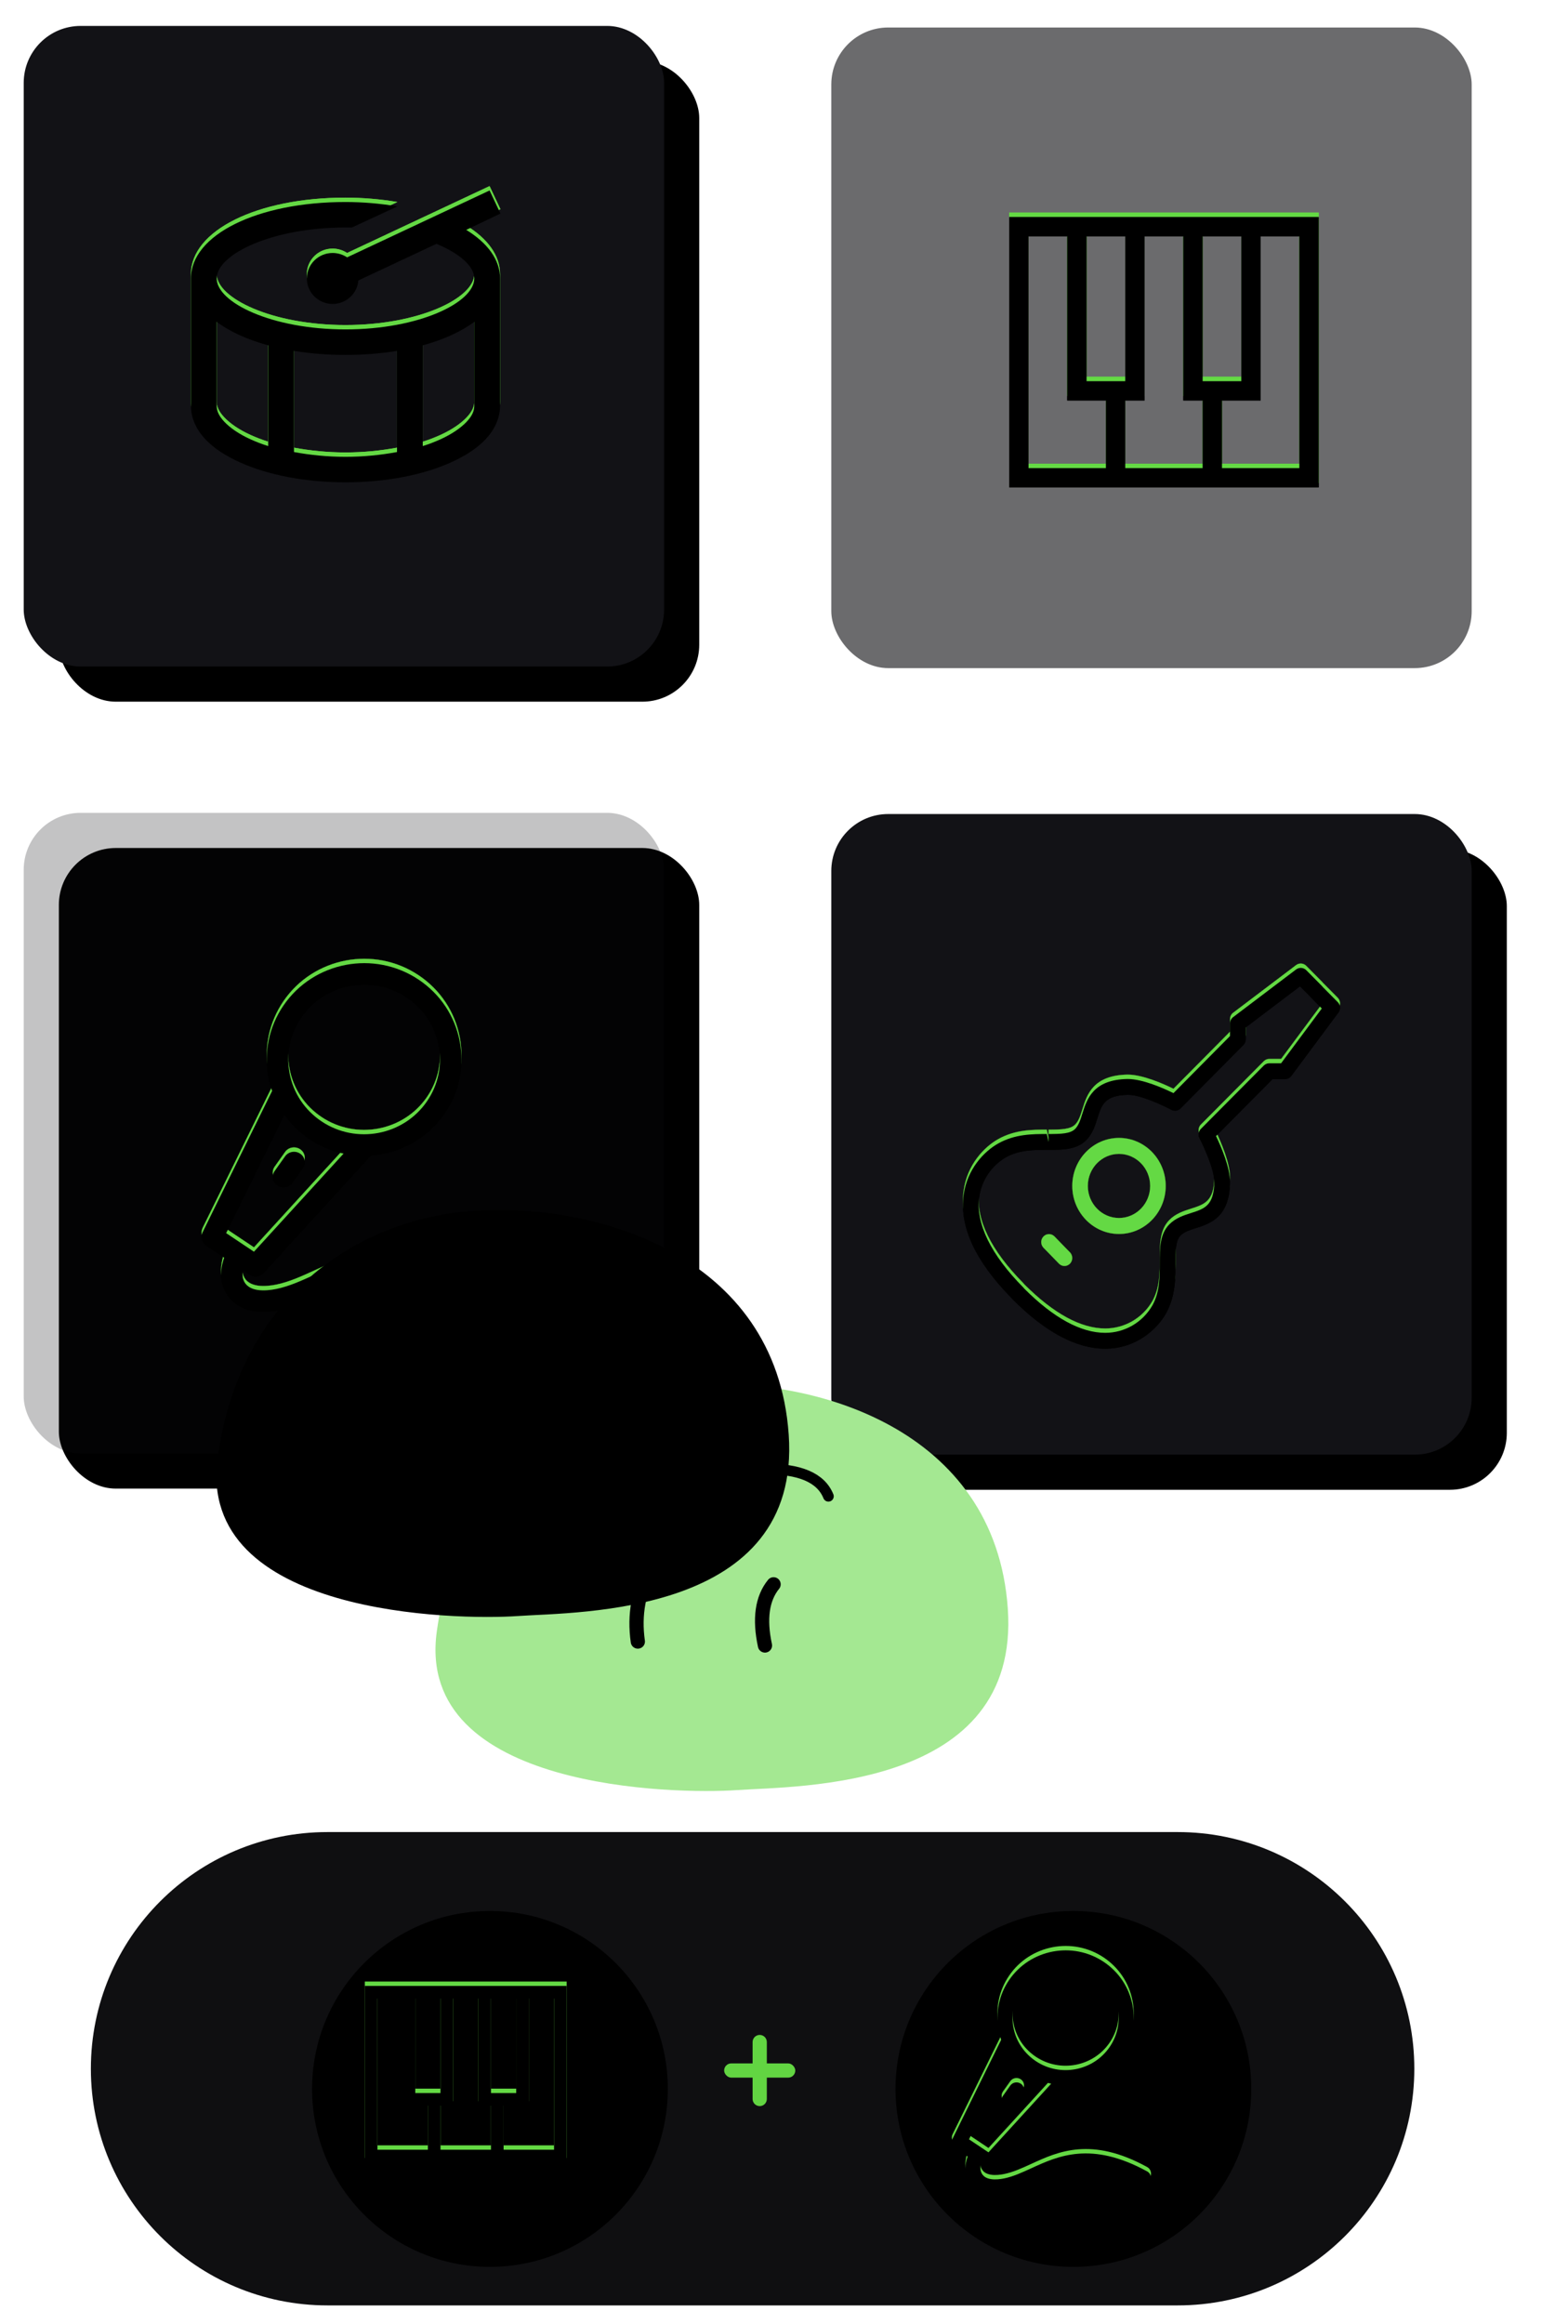 <?xml version="1.0" encoding="UTF-8"?>
<svg width="357px" height="529px" viewBox="0 0 357 529" version="1.1" xmlns="http://www.w3.org/2000/svg" xmlns:xlink="http://www.w3.org/1999/xlink">
    <!-- Generator: Sketch 60 (88103) - https://sketch.com -->
    <title>编组 47</title>
    <desc>Created with Sketch.</desc>
    <defs>
        <path d="M0,61.56 L0,0 L70.47,0 L70.47,61.56 L0,61.56 Z M13.213,4.397 L4.404,4.397 L4.404,57.163 L22.022,57.163 L22.022,41.773 L13.213,41.773 L13.213,4.397 L13.213,4.397 Z M26.426,4.397 L17.617,4.397 L17.617,37.376 L26.426,37.376 L26.426,4.397 Z M39.639,4.397 L30.831,4.397 L30.831,41.773 L26.426,41.773 L26.426,57.163 L44.044,57.163 L44.044,41.773 L39.639,41.773 L39.639,4.397 L39.639,4.397 Z M52.852,4.397 L44.044,4.397 L44.044,37.376 L52.852,37.376 L52.852,4.397 L52.852,4.397 Z M66.066,4.397 L57.257,4.397 L57.257,41.773 L48.448,41.773 L48.448,57.163 L66.066,57.163 L66.066,4.397 L66.066,4.397 Z" id="path-1"></path>
        <filter x="-6.9%" y="-7.9%" width="113.8%" height="115.8%" filterUnits="objectBoundingBox" id="filter-2">
            <feGaussianBlur stdDeviation="1.62" in="SourceGraphic"></feGaussianBlur>
        </filter>
        <filter x="-9.0%" y="-10.3%" width="118.1%" height="120.7%" filterUnits="objectBoundingBox" id="filter-3">
            <feGaussianBlur stdDeviation="1" in="SourceAlpha" result="shadowBlurInner1"></feGaussianBlur>
            <feOffset dx="0" dy="1" in="shadowBlurInner1" result="shadowOffsetInner1"></feOffset>
            <feComposite in="shadowOffsetInner1" in2="SourceAlpha" operator="arithmetic" k2="-1" k3="1" result="shadowInnerInner1"></feComposite>
            <feColorMatrix values="0 0 0 0 0   0 0 0 0 0   0 0 0 0 0  0 0 0 0.5 0" type="matrix" in="shadowInnerInner1"></feColorMatrix>
        </filter>
        <path d="M0,61.56 L0,0 L70.47,0 L70.47,61.56 L0,61.56 Z M13.213,4.397 L4.404,4.397 L4.404,57.163 L22.022,57.163 L22.022,41.773 L13.213,41.773 L13.213,4.397 L13.213,4.397 Z M26.426,4.397 L17.617,4.397 L17.617,37.376 L26.426,37.376 L26.426,4.397 Z M39.639,4.397 L30.831,4.397 L30.831,41.773 L26.426,41.773 L26.426,57.163 L44.044,57.163 L44.044,41.773 L39.639,41.773 L39.639,4.397 L39.639,4.397 Z M52.852,4.397 L44.044,4.397 L44.044,37.376 L52.852,37.376 L52.852,4.397 L52.852,4.397 Z M66.066,4.397 L57.257,4.397 L57.257,41.773 L48.448,41.773 L48.448,57.163 L66.066,57.163 L66.066,4.397 L66.066,4.397 Z" id="path-4"></path>
        <filter x="-2.1%" y="-2.4%" width="104.3%" height="104.9%" filterUnits="objectBoundingBox" id="filter-5">
            <feGaussianBlur stdDeviation="1" in="SourceAlpha" result="shadowBlurInner1"></feGaussianBlur>
            <feOffset dx="0" dy="1" in="shadowBlurInner1" result="shadowOffsetInner1"></feOffset>
            <feComposite in="shadowOffsetInner1" in2="SourceAlpha" operator="arithmetic" k2="-1" k3="1" result="shadowInnerInner1"></feComposite>
            <feColorMatrix values="0 0 0 0 0   0 0 0 0 0   0 0 0 0 0  0 0 0 0.5 0" type="matrix" in="shadowInnerInner1"></feColorMatrix>
        </filter>
        <rect id="path-6" x="0" y="0" width="145.8" height="145.8" rx="12.96"></rect>
        <filter x="-11.7%" y="-11.7%" width="134.3%" height="134.3%" filterUnits="objectBoundingBox" id="filter-7">
            <feOffset dx="8" dy="8" in="SourceAlpha" result="shadowOffsetOuter1"></feOffset>
            <feGaussianBlur stdDeviation="7" in="shadowOffsetOuter1" result="shadowBlurOuter1"></feGaussianBlur>
            <feColorMatrix values="0 0 0 0 0   0 0 0 0 0   0 0 0 0 0  0 0 0 0.7 0" type="matrix" in="shadowBlurOuter1"></feColorMatrix>
        </filter>
        <path d="M32.411,86.67 C25.804,86.67 18.679,82.86 11.231,75.345 L11.231,75.345 C11.158,75.272 11.091,75.192 11.031,75.107 C2.817,66.754 -0.84,58.857 0.162,51.638 C0.967,45.828 4.764,41.791 8.046,39.952 C11.875,37.807 15.877,37.807 19.094,37.807 L19.491,39.613 L19.491,37.807 C22.451,37.807 24.473,37.728 25.547,36.645 C26.366,35.818 26.753,34.572 27.204,33.131 C28.224,29.87 29.623,25.403 37.522,25.284 C40.932,25.284 45.696,27.404 47.933,28.501 L60.809,15.508 L60.809,12.641 L60.809,12.641 C60.809,12.073 61.075,11.538 61.525,11.197 L75.841,0.363 L75.841,0.363 C76.551,-0.178 77.549,-0.107 78.178,0.529 L81.756,4.141 C81.832,4.213 81.896,4.292 81.953,4.375 L85.335,7.788 L85.335,7.788 C85.966,8.422 86.037,9.429 85.5,10.146 L74.763,24.591 L74.763,24.591 C74.425,25.045 73.895,25.313 73.332,25.313 L70.494,25.313 L57.624,38.277 C58.723,40.566 60.863,45.463 60.813,48.818 C60.695,56.788 56.264,58.196 53.036,59.225 C51.608,59.68 50.37,60.074 49.554,60.897 C48.398,62.063 48.398,64.443 48.401,67.206 C48.401,70.539 48.401,74.688 46.276,78.556 C44.211,82.3 39.343,86.67 32.411,86.67 L32.411,86.67 Z M13.955,72.987 C20.633,79.672 26.842,83.059 32.411,83.059 L32.411,83.059 C36.837,83.055 40.926,80.671 43.141,76.804 C44.819,73.756 44.815,70.427 44.815,67.209 C44.815,63.793 44.815,60.568 47.016,58.348 C48.452,56.9 50.313,56.307 51.952,55.784 C54.969,54.823 57.148,54.13 57.231,48.764 C57.274,45.936 54.811,40.584 53.859,38.761 L53.859,38.761 C53.493,38.06 53.622,37.201 54.178,36.641 L68.493,22.232 L68.493,22.232 C68.829,21.896 69.283,21.706 69.757,21.705 L72.441,21.705 L81.71,9.236 L79.23,6.733 L79.23,6.733 C79.157,6.662 79.091,6.583 79.033,6.499 L76.75,4.191 L64.392,13.544 L64.392,16.252 C64.392,16.733 64.202,17.191 63.869,17.531 L49.554,31.975 L49.554,31.975 C48.998,32.536 48.144,32.665 47.45,32.293 C45.682,31.347 40.471,28.891 37.647,28.891 C32.261,28.974 31.57,31.17 30.618,34.218 C30.099,35.872 29.512,37.75 28.077,39.198 C25.876,41.418 22.63,41.418 19.491,41.418 L19.094,41.418 C16.145,41.418 12.802,41.418 9.785,43.108 L9.785,43.108 C6.494,45.017 4.253,48.345 3.709,52.136 C2.875,58.145 6.35,65.274 13.762,72.752 C13.833,72.828 13.898,72.904 13.955,72.987 L13.955,72.987 Z" id="path-8"></path>
        <filter x="-5.7%" y="-5.6%" width="111.3%" height="111.2%" filterUnits="objectBoundingBox" id="filter-9">
            <feGaussianBlur stdDeviation="1.62" in="SourceGraphic"></feGaussianBlur>
        </filter>
        <filter x="-7.4%" y="-7.3%" width="114.8%" height="114.7%" filterUnits="objectBoundingBox" id="filter-10">
            <feGaussianBlur stdDeviation="1" in="SourceAlpha" result="shadowBlurInner1"></feGaussianBlur>
            <feOffset dx="0" dy="1" in="shadowBlurInner1" result="shadowOffsetInner1"></feOffset>
            <feComposite in="shadowOffsetInner1" in2="SourceAlpha" operator="arithmetic" k2="-1" k3="1" result="shadowInnerInner1"></feComposite>
            <feColorMatrix values="0 0 0 0 0   0 0 0 0 0   0 0 0 0 0  0 0 0 0.5 0" type="matrix" in="shadowInnerInner1"></feColorMatrix>
        </filter>
        <path d="M35.531,61.56 C29.666,61.56 24.892,56.654 24.892,50.625 C24.892,44.596 29.666,39.69 35.531,39.69 C41.397,39.69 46.17,44.596 46.17,50.625 C46.17,56.654 41.397,61.56 35.531,61.56 L35.531,61.56 Z M35.531,43.335 C31.62,43.335 28.439,46.605 28.439,50.625 C28.439,54.645 31.62,57.915 35.531,57.915 C39.443,57.915 42.624,54.645 42.624,50.625 C42.624,46.605 39.443,43.335 35.531,43.335 Z M23.119,68.85 L23.119,68.85 C22.649,68.85 22.198,68.659 21.864,68.318 L18.318,64.673 L18.318,64.673 C17.637,63.949 17.657,62.795 18.361,62.096 C19.048,61.414 20.138,61.414 20.825,62.096 L24.371,65.741 L24.371,65.741 C25.063,66.454 25.061,67.608 24.367,68.318 C24.036,68.658 23.587,68.849 23.119,68.85 L23.119,68.85 Z" id="path-11"></path>
        <filter x="-17.1%" y="-16.7%" width="134.3%" height="133.3%" filterUnits="objectBoundingBox" id="filter-12">
            <feGaussianBlur stdDeviation="1.62" in="SourceGraphic"></feGaussianBlur>
        </filter>
        <path d="M32.411,86.67 C25.804,86.67 18.679,82.86 11.231,75.345 L11.231,75.345 C11.158,75.272 11.091,75.192 11.031,75.107 C2.817,66.754 -0.84,58.857 0.162,51.638 C0.967,45.828 4.764,41.791 8.046,39.952 C11.875,37.807 15.877,37.807 19.094,37.807 L19.491,39.613 L19.491,37.807 C22.451,37.807 24.473,37.728 25.547,36.645 C26.366,35.818 26.753,34.572 27.204,33.131 C28.224,29.87 29.623,25.403 37.522,25.284 C40.932,25.284 45.696,27.404 47.933,28.501 L60.809,15.508 L60.809,12.641 L60.809,12.641 C60.809,12.073 61.075,11.538 61.525,11.197 L75.841,0.363 L75.841,0.363 C76.551,-0.178 77.549,-0.107 78.178,0.529 L81.756,4.141 C81.832,4.213 81.896,4.292 81.953,4.375 L85.335,7.788 L85.335,7.788 C85.966,8.422 86.037,9.429 85.5,10.146 L74.763,24.591 L74.763,24.591 C74.425,25.045 73.895,25.313 73.332,25.313 L70.494,25.313 L57.624,38.277 C58.723,40.566 60.863,45.463 60.813,48.818 C60.695,56.788 56.264,58.196 53.036,59.225 C51.608,59.68 50.37,60.074 49.554,60.897 C48.398,62.063 48.398,64.443 48.401,67.206 C48.401,70.539 48.401,74.688 46.276,78.556 C44.211,82.3 39.343,86.67 32.411,86.67 L32.411,86.67 Z M13.955,72.987 C20.633,79.672 26.842,83.059 32.411,83.059 L32.411,83.059 C36.837,83.055 40.926,80.671 43.141,76.804 C44.819,73.756 44.815,70.427 44.815,67.209 C44.815,63.793 44.815,60.568 47.016,58.348 C48.452,56.9 50.313,56.307 51.952,55.784 C54.969,54.823 57.148,54.13 57.231,48.764 C57.274,45.936 54.811,40.584 53.859,38.761 L53.859,38.761 C53.493,38.06 53.622,37.201 54.178,36.641 L68.493,22.232 L68.493,22.232 C68.829,21.896 69.283,21.706 69.757,21.705 L72.441,21.705 L81.71,9.236 L79.23,6.733 L79.23,6.733 C79.157,6.662 79.091,6.583 79.033,6.499 L76.75,4.191 L64.392,13.544 L64.392,16.252 C64.392,16.733 64.202,17.191 63.869,17.531 L49.554,31.975 L49.554,31.975 C48.998,32.536 48.144,32.665 47.45,32.293 C45.682,31.347 40.471,28.891 37.647,28.891 C32.261,28.974 31.57,31.17 30.618,34.218 C30.099,35.872 29.512,37.75 28.077,39.198 C25.876,41.418 22.63,41.418 19.491,41.418 L19.094,41.418 C16.145,41.418 12.802,41.418 9.785,43.108 L9.785,43.108 C6.494,45.017 4.253,48.345 3.709,52.136 C2.875,58.145 6.35,65.274 13.762,72.752 C13.833,72.828 13.898,72.904 13.955,72.987 L13.955,72.987 Z" id="path-13"></path>
        <filter x="-1.7%" y="-1.7%" width="103.5%" height="103.5%" filterUnits="objectBoundingBox" id="filter-14">
            <feGaussianBlur stdDeviation="1" in="SourceAlpha" result="shadowBlurInner1"></feGaussianBlur>
            <feOffset dx="0" dy="1" in="shadowBlurInner1" result="shadowOffsetInner1"></feOffset>
            <feComposite in="shadowOffsetInner1" in2="SourceAlpha" operator="arithmetic" k2="-1" k3="1" result="shadowInnerInner1"></feComposite>
            <feColorMatrix values="0 0 0 0 0   0 0 0 0 0   0 0 0 0 0  0 0 0 0.5 0" type="matrix" in="shadowInnerInner1"></feColorMatrix>
        </filter>
        <path d="M35.531,61.56 C29.666,61.56 24.892,56.654 24.892,50.625 C24.892,44.596 29.666,39.69 35.531,39.69 C41.397,39.69 46.17,44.596 46.17,50.625 C46.17,56.654 41.397,61.56 35.531,61.56 L35.531,61.56 Z M35.531,43.335 C31.62,43.335 28.439,46.605 28.439,50.625 C28.439,54.645 31.62,57.915 35.531,57.915 C39.443,57.915 42.624,54.645 42.624,50.625 C42.624,46.605 39.443,43.335 35.531,43.335 Z M23.119,68.85 L23.119,68.85 C22.649,68.85 22.198,68.659 21.864,68.318 L18.318,64.673 L18.318,64.673 C17.637,63.949 17.657,62.795 18.361,62.096 C19.048,61.414 20.138,61.414 20.825,62.096 L24.371,65.741 L24.371,65.741 C25.063,66.454 25.061,67.608 24.367,68.318 C24.036,68.658 23.587,68.849 23.119,68.85 L23.119,68.85 Z" id="path-15"></path>
        <rect id="path-16" x="0" y="0" width="145.8" height="145.8" rx="12.96"></rect>
        <filter x="-11.7%" y="-11.7%" width="134.3%" height="134.3%" filterUnits="objectBoundingBox" id="filter-17">
            <feOffset dx="8" dy="8" in="SourceAlpha" result="shadowOffsetOuter1"></feOffset>
            <feGaussianBlur stdDeviation="7" in="shadowOffsetOuter1" result="shadowBlurOuter1"></feGaussianBlur>
            <feComposite in="shadowBlurOuter1" in2="SourceAlpha" operator="out" result="shadowBlurOuter1"></feComposite>
            <feColorMatrix values="0 0 0 0 0   0 0 0 0 0   0 0 0 0 0  0 0 0 0.027 0" type="matrix" in="shadowBlurOuter1"></feColorMatrix>
        </filter>
        <path d="M17.265,50.613 L17.265,50.613 C18.379,51.354 19.903,51.081 20.669,50.005 C20.67,50.003 20.671,50.002 20.673,50 L23.06,46.638 L23.06,46.638 C23.826,45.56 23.541,44.086 22.425,43.346 L22.425,43.346 C21.31,42.606 19.785,42.88 19.019,43.957 C19.018,43.958 19.018,43.959 19.017,43.959 L16.63,47.321 L16.63,47.321 C15.864,48.4 16.149,49.874 17.265,50.613 L17.265,50.613 Z" id="path-18"></path>
        <filter x="-66.7%" y="-60.0%" width="233.3%" height="220.0%" filterUnits="objectBoundingBox" id="filter-19">
            <feGaussianBlur stdDeviation="1.62" in="SourceGraphic"></feGaussianBlur>
        </filter>
        <filter x="-87.2%" y="-78.5%" width="274.5%" height="257.0%" filterUnits="objectBoundingBox" id="filter-20">
            <feGaussianBlur stdDeviation="1" in="SourceAlpha" result="shadowBlurInner1"></feGaussianBlur>
            <feOffset dx="0" dy="1" in="shadowBlurInner1" result="shadowOffsetInner1"></feOffset>
            <feComposite in="shadowOffsetInner1" in2="SourceAlpha" operator="arithmetic" k2="-1" k3="1" result="shadowInnerInner1"></feComposite>
            <feColorMatrix values="0 0 0 0 0   0 0 0 0 0   0 0 0 0 0  0 0 0 0.5 0" type="matrix" in="shadowInnerInner1"></feColorMatrix>
        </filter>
        <path d="M63.528,71.872 C45.345,61.912 34.562,66.857 25.897,70.831 C22.835,72.235 19.943,73.561 16.983,74.16 C14.604,74.64 10.467,74.992 9.479,71.949 C9.27,71.306 9.297,70.582 9.423,69.898 L10.949,70.918 L10.949,70.918 C11.952,71.591 13.295,71.428 14.109,70.535 L38.568,43.774 C45.113,43.307 51.391,39.996 55.347,34.22 C58.661,29.382 59.876,23.556 58.771,17.815 C57.659,12.037 54.333,7.042 49.408,3.749 C39.299,-3.01 25.504,-0.378 18.658,9.617 C15.345,14.455 14.129,20.281 15.234,26.022 L15.234,26.022 C15.435,27.061 15.71,28.083 16.057,29.082 L0.252,61.206 L0.252,61.206 C-0.291,62.309 0.067,63.644 1.089,64.326 L5.146,67.039 C4.557,68.67 4.049,71.063 4.829,73.465 C5.326,74.997 7.345,79.38 14.08,79.38 C15.227,79.38 16.512,79.253 17.949,78.962 C21.463,78.253 24.751,76.744 27.931,75.286 C36.397,71.404 45.149,67.39 61.18,76.172 L61.18,76.172 C62.365,76.821 63.851,76.385 64.499,75.198 C64.499,75.198 64.499,75.198 64.499,75.198 L64.499,75.198 C65.148,74.011 64.713,72.522 63.528,71.872 C63.528,71.872 63.528,71.872 63.528,71.872 L63.528,71.872 Z M22.691,12.388 C26.026,7.519 31.478,4.892 37.026,4.892 L37.026,4.892 C40.468,4.888 43.833,5.908 46.695,7.823 C50.524,10.383 53.108,14.26 53.971,18.742 C54.826,23.186 53.884,27.698 51.316,31.448 C45.977,39.244 35.21,41.292 27.313,36.013 C23.484,33.453 20.901,29.576 20.037,25.094 C19.181,20.649 20.124,16.138 22.691,12.388 L22.691,12.388 Z M18.845,34.497 L18.845,34.497 C20.405,36.698 22.355,38.593 24.598,40.088 L24.598,40.088 C26.945,41.657 29.569,42.763 32.329,43.346 L11.92,65.677 L5.588,61.444 L18.845,34.497 L18.845,34.497 Z" id="path-21"></path>
        <filter x="-7.5%" y="-6.1%" width="115.0%" height="112.2%" filterUnits="objectBoundingBox" id="filter-22">
            <feGaussianBlur stdDeviation="1.62" in="SourceGraphic"></feGaussianBlur>
        </filter>
        <filter x="-9.8%" y="-8.0%" width="119.6%" height="116.0%" filterUnits="objectBoundingBox" id="filter-23">
            <feGaussianBlur stdDeviation="1" in="SourceAlpha" result="shadowBlurInner1"></feGaussianBlur>
            <feOffset dx="0" dy="1" in="shadowBlurInner1" result="shadowOffsetInner1"></feOffset>
            <feComposite in="shadowOffsetInner1" in2="SourceAlpha" operator="arithmetic" k2="-1" k3="1" result="shadowInnerInner1"></feComposite>
            <feColorMatrix values="0 0 0 0 0   0 0 0 0 0   0 0 0 0 0  0 0 0 0.5 0" type="matrix" in="shadowInnerInner1"></feColorMatrix>
        </filter>
        <path d="M17.265,50.613 L17.265,50.613 C18.379,51.354 19.903,51.081 20.669,50.005 C20.67,50.003 20.671,50.002 20.673,50 L23.06,46.638 L23.06,46.638 C23.826,45.56 23.541,44.086 22.425,43.346 L22.425,43.346 C21.31,42.606 19.785,42.88 19.019,43.957 C19.018,43.958 19.018,43.959 19.017,43.959 L16.63,47.321 L16.63,47.321 C15.864,48.4 16.149,49.874 17.265,50.613 L17.265,50.613 Z" id="path-24"></path>
        <filter x="-20.6%" y="-18.5%" width="141.2%" height="137.0%" filterUnits="objectBoundingBox" id="filter-25">
            <feGaussianBlur stdDeviation="1" in="SourceAlpha" result="shadowBlurInner1"></feGaussianBlur>
            <feOffset dx="0" dy="1" in="shadowBlurInner1" result="shadowOffsetInner1"></feOffset>
            <feComposite in="shadowOffsetInner1" in2="SourceAlpha" operator="arithmetic" k2="-1" k3="1" result="shadowInnerInner1"></feComposite>
            <feColorMatrix values="0 0 0 0 0   0 0 0 0 0   0 0 0 0 0  0 0 0 0.5 0" type="matrix" in="shadowInnerInner1"></feColorMatrix>
        </filter>
        <path d="M63.528,71.872 C45.345,61.912 34.562,66.857 25.897,70.831 C22.835,72.235 19.943,73.561 16.983,74.16 C14.604,74.64 10.467,74.992 9.479,71.949 C9.27,71.306 9.297,70.582 9.423,69.898 L10.949,70.918 L10.949,70.918 C11.952,71.591 13.295,71.428 14.109,70.535 L38.568,43.774 C45.113,43.307 51.391,39.996 55.347,34.22 C58.661,29.382 59.876,23.556 58.771,17.815 C57.659,12.037 54.333,7.042 49.408,3.749 C39.299,-3.01 25.504,-0.378 18.658,9.617 C15.345,14.455 14.129,20.281 15.234,26.022 L15.234,26.022 C15.435,27.061 15.71,28.083 16.057,29.082 L0.252,61.206 L0.252,61.206 C-0.291,62.309 0.067,63.644 1.089,64.326 L5.146,67.039 C4.557,68.67 4.049,71.063 4.829,73.465 C5.326,74.997 7.345,79.38 14.08,79.38 C15.227,79.38 16.512,79.253 17.949,78.962 C21.463,78.253 24.751,76.744 27.931,75.286 C36.397,71.404 45.149,67.39 61.18,76.172 L61.18,76.172 C62.365,76.821 63.851,76.385 64.499,75.198 C64.499,75.198 64.499,75.198 64.499,75.198 L64.499,75.198 C65.148,74.011 64.713,72.522 63.528,71.872 C63.528,71.872 63.528,71.872 63.528,71.872 L63.528,71.872 Z M22.691,12.388 C26.026,7.519 31.478,4.892 37.026,4.892 L37.026,4.892 C40.468,4.888 43.833,5.908 46.695,7.823 C50.524,10.383 53.108,14.26 53.971,18.742 C54.826,23.186 53.884,27.698 51.316,31.448 C45.977,39.244 35.21,41.292 27.313,36.013 C23.484,33.453 20.901,29.576 20.037,25.094 C19.181,20.649 20.124,16.138 22.691,12.388 L22.691,12.388 Z M18.845,34.497 L18.845,34.497 C20.405,36.698 22.355,38.593 24.598,40.088 L24.598,40.088 C26.945,41.657 29.569,42.763 32.329,43.346 L11.92,65.677 L5.588,61.444 L18.845,34.497 L18.845,34.497 Z" id="path-26"></path>
        <filter x="-2.3%" y="-1.9%" width="104.6%" height="103.8%" filterUnits="objectBoundingBox" id="filter-27">
            <feGaussianBlur stdDeviation="1" in="SourceAlpha" result="shadowBlurInner1"></feGaussianBlur>
            <feOffset dx="0" dy="1" in="shadowBlurInner1" result="shadowOffsetInner1"></feOffset>
            <feComposite in="shadowOffsetInner1" in2="SourceAlpha" operator="arithmetic" k2="-1" k3="1" result="shadowInnerInner1"></feComposite>
            <feColorMatrix values="0 0 0 0 0   0 0 0 0 0   0 0 0 0 0  0 0 0 0.5 0" type="matrix" in="shadowInnerInner1"></feColorMatrix>
        </filter>
        <rect id="path-28" x="0" y="0" width="145.8" height="145.8" rx="12.96"></rect>
        <filter x="-11.7%" y="-11.7%" width="134.3%" height="134.3%" filterUnits="objectBoundingBox" id="filter-29">
            <feOffset dx="8" dy="8" in="SourceAlpha" result="shadowOffsetOuter1"></feOffset>
            <feGaussianBlur stdDeviation="7" in="shadowOffsetOuter1" result="shadowBlurOuter1"></feGaussianBlur>
            <feColorMatrix values="0 0 0 0 0   0 0 0 0 0   0 0 0 0 0  0 0 0 0.7 0" type="matrix" in="shadowBlurOuter1"></feColorMatrix>
        </filter>
        <filter x="-6.9%" y="-7.3%" width="113.8%" height="114.6%" filterUnits="objectBoundingBox" id="filter-30">
            <feGaussianBlur stdDeviation="1.62" in="SourceGraphic"></feGaussianBlur>
        </filter>
        <path d="M67.998,0 L35.556,15.223 L35.556,15.223 C34.581,14.575 33.432,14.228 32.257,14.226 L32.257,14.226 C29.018,14.226 26.392,16.822 26.392,20.025 C26.392,23.228 29.018,25.825 32.257,25.825 C35.336,25.825 37.893,23.467 38.122,20.478 L55.902,12.141 C61.224,14.362 64.514,17.262 64.514,20.025 C64.514,25.497 51.972,31.624 35.19,31.624 C18.407,31.624 5.865,25.497 5.865,20.025 C5.865,14.553 18.407,8.426 35.19,8.426 C35.694,8.426 36.151,8.415 36.656,8.426 L47.01,3.625 L47.01,3.625 C43.105,2.967 39.151,2.633 35.19,2.627 C15.132,2.627 0,10.102 0,20.025 L0,49.022 C0,51.887 1.305,54.517 3.299,56.634 C5.293,58.75 8.006,60.461 11.181,61.891 C17.524,64.744 25.923,66.42 35.19,66.42 C44.456,66.42 52.852,64.744 59.201,61.888 C62.373,60.461 65.086,58.75 67.08,56.634 C69.074,54.517 70.379,51.887 70.379,49.022 L70.379,20.025 C70.379,15.742 67.514,11.935 62.681,8.969 L70.47,5.257 L67.998,0 Z M5.865,29.901 C8.844,32.123 12.841,33.947 17.595,35.248 L17.595,58.173 C16.129,57.721 14.788,57.187 13.563,56.634 C10.906,55.433 8.877,53.995 7.607,52.647 C6.334,51.298 5.865,50.167 5.865,49.022 L5.865,29.901 Z M64.514,29.901 L64.514,49.022 C64.514,50.167 64.045,51.298 62.772,52.647 C61.503,53.995 59.473,55.43 56.816,56.634 C55.591,57.187 54.251,57.721 52.784,58.173 L52.784,35.248 C57.538,33.944 61.535,32.123 64.514,29.901 L64.514,29.901 Z M23.46,36.516 L23.46,36.516 C27.338,37.136 31.261,37.44 35.19,37.423 L35.19,37.423 C39.118,37.44 43.041,37.136 46.919,36.516 L46.919,59.533 C43.312,60.2 39.36,60.621 35.19,60.621 C31.02,60.621 27.067,60.2 23.46,59.533 L23.46,36.516 Z" id="path-31"></path>
        <filter x="-2.1%" y="-2.3%" width="104.3%" height="104.5%" filterUnits="objectBoundingBox" id="filter-32">
            <feGaussianBlur stdDeviation="1" in="SourceAlpha" result="shadowBlurInner1"></feGaussianBlur>
            <feOffset dx="0" dy="1" in="shadowBlurInner1" result="shadowOffsetInner1"></feOffset>
            <feComposite in="shadowOffsetInner1" in2="SourceAlpha" operator="arithmetic" k2="-1" k3="1" result="shadowInnerInner1"></feComposite>
            <feColorMatrix values="0 0 0 0 0   0 0 0 0 0   0 0 0 0 0  0 0 0 0.5 0" type="matrix" in="shadowInnerInner1"></feColorMatrix>
        </filter>
        <filter x="-11.1%" y="-31.0%" width="122.2%" height="162.0%" filterUnits="objectBoundingBox" id="filter-33">
            <feOffset dx="8" dy="13" in="SourceAlpha" result="shadowOffsetOuter1"></feOffset>
            <feGaussianBlur stdDeviation="2" in="shadowOffsetOuter1" result="shadowBlurOuter1"></feGaussianBlur>
            <feColorMatrix values="0 0 0 0 0   0 0 0 0 0   0 0 0 0 0  0 0 0 0.131 0" type="matrix" in="shadowBlurOuter1" result="shadowMatrixOuter1"></feColorMatrix>
            <feMerge>
                <feMergeNode in="shadowMatrixOuter1"></feMergeNode>
                <feMergeNode in="SourceGraphic"></feMergeNode>
            </feMerge>
        </filter>
        <circle id="path-34" cx="85.86" cy="53.46" r="40.5"></circle>
        <filter x="-6.2%" y="-6.2%" width="112.3%" height="112.3%" filterUnits="objectBoundingBox" id="filter-35">
            <feGaussianBlur stdDeviation="2.5" in="SourceAlpha" result="shadowBlurInner1"></feGaussianBlur>
            <feOffset dx="5" dy="5" in="shadowBlurInner1" result="shadowOffsetInner1"></feOffset>
            <feComposite in="shadowOffsetInner1" in2="SourceAlpha" operator="arithmetic" k2="-1" k3="1" result="shadowInnerInner1"></feComposite>
            <feColorMatrix values="0 0 0 0 0   0 0 0 0 0   0 0 0 0 0  0 0 0 0.5 0" type="matrix" in="shadowInnerInner1"></feColorMatrix>
        </filter>
        <circle id="path-36" cx="218.7" cy="53.46" r="40.5"></circle>
        <filter x="-6.2%" y="-6.2%" width="112.3%" height="112.3%" filterUnits="objectBoundingBox" id="filter-37">
            <feGaussianBlur stdDeviation="2.5" in="SourceAlpha" result="shadowBlurInner1"></feGaussianBlur>
            <feOffset dx="5" dy="5" in="shadowBlurInner1" result="shadowOffsetInner1"></feOffset>
            <feComposite in="shadowOffsetInner1" in2="SourceAlpha" operator="arithmetic" k2="-1" k3="1" result="shadowInnerInner1"></feComposite>
            <feColorMatrix values="0 0 0 0 0   0 0 0 0 0   0 0 0 0 0  0 0 0 0.5 0" type="matrix" in="shadowInnerInner1"></feColorMatrix>
        </filter>
        <path d="M0,40.148 L0,0 L45.959,0 L45.959,40.148 L0,40.148 Z M8.617,2.868 L2.872,2.868 L2.872,37.28 L14.362,37.28 L14.362,27.243 L8.617,27.243 L8.617,2.868 L8.617,2.868 Z M17.234,2.868 L11.49,2.868 L11.49,24.375 L17.234,24.375 L17.234,2.868 Z M25.852,2.868 L20.107,2.868 L20.107,27.243 L17.234,27.243 L17.234,37.28 L28.724,37.28 L28.724,27.243 L25.852,27.243 L25.852,2.868 L25.852,2.868 Z M34.469,2.868 L28.724,2.868 L28.724,24.375 L34.469,24.375 L34.469,2.868 L34.469,2.868 Z M43.086,2.868 L37.341,2.868 L37.341,27.243 L31.597,27.243 L31.597,37.28 L43.086,37.28 L43.086,2.868 L43.086,2.868 Z" id="path-38"></path>
        <filter x="-3.3%" y="-3.7%" width="106.5%" height="107.5%" filterUnits="objectBoundingBox" id="filter-39">
            <feGaussianBlur stdDeviation="1" in="SourceAlpha" result="shadowBlurInner1"></feGaussianBlur>
            <feOffset dx="0" dy="1" in="shadowBlurInner1" result="shadowOffsetInner1"></feOffset>
            <feComposite in="shadowOffsetInner1" in2="SourceAlpha" operator="arithmetic" k2="-1" k3="1" result="shadowInnerInner1"></feComposite>
            <feColorMatrix values="0 0 0 0 0   0 0 0 0 0   0 0 0 0 0  0 0 0 0.5 0" type="matrix" in="shadowInnerInner1"></feColorMatrix>
        </filter>
        <path d="M12.085,35.429 L12.085,35.429 C12.865,35.948 13.932,35.757 14.468,35.003 C14.469,35.002 14.47,35.001 14.471,35 L16.142,32.647 L16.142,32.647 C16.678,31.892 16.479,30.86 15.698,30.342 L15.698,30.342 C14.917,29.824 13.849,30.016 13.313,30.77 C13.313,30.771 13.313,30.771 13.312,30.771 L11.641,33.125 L11.641,33.125 C11.105,33.88 11.304,34.912 12.085,35.429 L12.085,35.429 Z" id="path-40"></path>
        <filter x="-19.6%" y="-17.6%" width="139.2%" height="135.3%" filterUnits="objectBoundingBox" id="filter-41">
            <feGaussianBlur stdDeviation="0.5" in="SourceAlpha" result="shadowBlurInner1"></feGaussianBlur>
            <feOffset dx="0" dy="1" in="shadowBlurInner1" result="shadowOffsetInner1"></feOffset>
            <feComposite in="shadowOffsetInner1" in2="SourceAlpha" operator="arithmetic" k2="-1" k3="1" result="shadowInnerInner1"></feComposite>
            <feColorMatrix values="0 0 0 0 0   0 0 0 0 0   0 0 0 0 0  0 0 0 0.5 0" type="matrix" in="shadowInnerInner1"></feColorMatrix>
        </filter>
        <path d="M44.469,50.31 C31.742,43.338 24.193,46.8 18.128,49.582 C15.984,50.565 13.96,51.493 11.888,51.912 C10.223,52.248 7.327,52.494 6.636,50.364 C6.489,49.914 6.508,49.408 6.596,48.929 L7.664,49.643 L7.664,49.643 C8.367,50.114 9.307,50 9.877,49.375 L26.998,30.642 C31.579,30.315 35.974,27.997 38.743,23.954 C41.062,20.568 41.914,16.489 41.14,12.47 C40.361,8.426 38.033,4.929 34.585,2.624 C27.509,-2.107 17.853,-0.264 13.061,6.732 C10.741,10.119 9.89,14.197 10.664,18.216 L10.664,18.216 C10.804,18.942 10.997,19.658 11.24,20.358 L0.177,42.845 L0.177,42.845 C-0.203,43.616 0.047,44.551 0.762,45.028 L3.602,46.927 C3.19,48.069 2.834,49.744 3.38,51.425 C3.728,52.498 5.141,55.566 9.856,55.566 C10.659,55.566 11.558,55.477 12.564,55.274 C15.024,54.777 17.326,53.721 19.552,52.7 C25.478,49.983 31.605,47.173 42.826,53.32 L42.826,53.32 C43.656,53.775 44.696,53.469 45.149,52.639 C45.149,52.638 45.149,52.638 45.149,52.638 L45.149,52.638 C45.603,51.807 45.299,50.765 44.47,50.31 C44.47,50.31 44.47,50.31 44.469,50.31 L44.469,50.31 Z M15.884,8.672 C18.218,5.263 22.035,3.425 25.918,3.425 L25.918,3.425 C28.327,3.422 30.683,4.136 32.686,5.476 C35.367,7.268 37.176,9.982 37.779,13.119 C38.378,16.231 37.719,19.389 35.921,22.013 C32.184,27.471 24.647,28.904 19.119,25.209 C16.439,23.417 14.63,20.703 14.026,17.566 C13.427,14.455 14.087,11.296 15.884,8.672 L15.884,8.672 Z M13.191,24.148 L13.191,24.148 C14.283,25.688 15.649,27.015 17.219,28.062 L17.219,28.062 C18.861,29.16 20.698,29.934 22.63,30.343 L8.344,45.974 L3.912,43.011 L13.191,24.148 L13.191,24.148 Z" id="path-42"></path>
        <filter x="-2.2%" y="-1.8%" width="104.4%" height="103.6%" filterUnits="objectBoundingBox" id="filter-43">
            <feGaussianBlur stdDeviation="0.5" in="SourceAlpha" result="shadowBlurInner1"></feGaussianBlur>
            <feOffset dx="0" dy="1" in="shadowBlurInner1" result="shadowOffsetInner1"></feOffset>
            <feComposite in="shadowOffsetInner1" in2="SourceAlpha" operator="arithmetic" k2="-1" k3="1" result="shadowInnerInner1"></feComposite>
            <feColorMatrix values="0 0 0 0 0   0 0 0 0 0   0 0 0 0 0  0 0 0 0.5 0" type="matrix" in="shadowInnerInner1"></feColorMatrix>
        </filter>
        <path d="M66.48,4.88 C39.219,4.88 11.84,21.246 4.396,56.861 C-3.048,92.476 56.13,97.588 70.057,97.588 C83.984,97.588 134.461,102.028 134.461,60.683 C134.461,19.337 93.741,4.88 66.48,4.88 Z" id="path-44"></path>
        <filter x="-26.0%" y="-36.6%" width="152.0%" height="173.2%" filterUnits="objectBoundingBox" id="filter-45">
            <feGaussianBlur stdDeviation="10.5" in="SourceAlpha" result="shadowBlurInner1"></feGaussianBlur>
            <feOffset dx="-47" dy="-43" in="shadowBlurInner1" result="shadowOffsetInner1"></feOffset>
            <feComposite in="shadowOffsetInner1" in2="SourceAlpha" operator="arithmetic" k2="-1" k3="1" result="shadowInnerInner1"></feComposite>
            <feColorMatrix values="0 0 0 0 0.297   0 0 0 0 0.549   0 0 0 0 0.197  0 0 0 0.5 0" type="matrix" in="shadowInnerInner1"></feColorMatrix>
        </filter>
    </defs>
    <g id="页面-1" stroke="none" stroke-width="1" fill="none" fill-rule="evenodd">
        <g id="画板备份-7" transform="translate(-395, -3512)">
            <g id="编组-41" transform="translate(287, 3481)">
                <g id="编组-22">
                    <g id="编组-47" transform="translate(113.4, 36.9)">
                        <g id="钢琴" transform="translate(183.87, 0.36)">
                            <rect id="矩形" fill-opacity="0.624" fill="#131315" x="0" y="0" width="145.8" height="145.8" rx="12.96"></rect>
                            <g id="Piano" transform="translate(40.5, 42.12)" fill-rule="nonzero">
                                <g id="形状" filter="url(#filter-2)">
                                    <use fill="#64D944" xlink:href="#path-1"></use>
                                    <use fill="black" fill-opacity="1" filter="url(#filter-3)" xlink:href="#path-1"></use>
                                </g>
                            </g>
                            <g id="Piano" transform="translate(40.5, 42.12)" fill-rule="nonzero">
                                <g id="形状">
                                    <use fill="#64D944" xlink:href="#path-4"></use>
                                    <use fill="black" fill-opacity="1" filter="url(#filter-5)" xlink:href="#path-4"></use>
                                </g>
                            </g>
                        </g>
                        <g id="吉他" transform="translate(183.87, 179.37)">
                            <g id="矩形备份-4">
                                <use fill="black" fill-opacity="1" filter="url(#filter-7)" xlink:href="#path-6"></use>
                                <use fill="#121216" fill-rule="evenodd" xlink:href="#path-6"></use>
                            </g>
                            <g id="Guitar" transform="translate(29.97, 34.02)" fill-rule="nonzero">
                                <g id="形状" filter="url(#filter-9)">
                                    <use fill="#000000" xlink:href="#path-8"></use>
                                    <use fill="#64D944" xlink:href="#path-8"></use>
                                    <use fill="black" fill-opacity="1" filter="url(#filter-10)" xlink:href="#path-8"></use>
                                </g>
                                <g id="形状" filter="url(#filter-12)">
                                    <use fill="#000000" xlink:href="#path-11"></use>
                                    <use fill="#64D944" xlink:href="#path-11"></use>
                                </g>
                            </g>
                            <g id="Guitar" transform="translate(29.97, 34.02)" fill-rule="nonzero">
                                <g id="形状">
                                    <use fill="#000000" xlink:href="#path-13"></use>
                                    <use fill="#64D944" xlink:href="#path-13"></use>
                                    <use fill="black" fill-opacity="1" filter="url(#filter-14)" xlink:href="#path-13"></use>
                                </g>
                                <g id="形状">
                                    <use fill="#000000" xlink:href="#path-15"></use>
                                    <use fill="#64D944" xlink:href="#path-15"></use>
                                </g>
                            </g>
                        </g>
                        <g id="编组-21" transform="translate(0, 179.1)">
                            <g id="矩形备份-3">
                                <use fill="black" fill-opacity="1" filter="url(#filter-17)" xlink:href="#path-16"></use>
                                <use fill-opacity="0.247" fill="#0F0F11" fill-rule="evenodd" xlink:href="#path-16"></use>
                            </g>
                            <g id="sort_sing" transform="translate(40.5, 33.21)" fill-rule="nonzero">
                                <g id="路径" filter="url(#filter-19)">
                                    <use fill="#000000" xlink:href="#path-18"></use>
                                    <use fill="#64D944" xlink:href="#path-18"></use>
                                    <use fill="black" fill-opacity="1" filter="url(#filter-20)" xlink:href="#path-18"></use>
                                </g>
                                <g id="形状" filter="url(#filter-22)">
                                    <use fill="#000000" xlink:href="#path-21"></use>
                                    <use fill="#64D944" xlink:href="#path-21"></use>
                                    <use fill="black" fill-opacity="1" filter="url(#filter-23)" xlink:href="#path-21"></use>
                                </g>
                            </g>
                            <g id="sort_sing" transform="translate(40.5, 33.21)" fill-rule="nonzero">
                                <g id="路径">
                                    <use fill="#000000" xlink:href="#path-24"></use>
                                    <use fill="#64D944" xlink:href="#path-24"></use>
                                    <use fill="black" fill-opacity="1" filter="url(#filter-25)" xlink:href="#path-24"></use>
                                </g>
                                <g id="形状">
                                    <use fill="#000000" xlink:href="#path-26"></use>
                                    <use fill="#64D944" xlink:href="#path-26"></use>
                                    <use fill="black" fill-opacity="1" filter="url(#filter-27)" xlink:href="#path-26"></use>
                                </g>
                            </g>
                        </g>
                        <g id="编组-12">
                            <g id="矩形">
                                <use fill="black" fill-opacity="1" filter="url(#filter-29)" xlink:href="#path-28"></use>
                                <use fill="#121216" fill-rule="evenodd" xlink:href="#path-28"></use>
                            </g>
                            <g id="drum-solid" transform="translate(38.07, 36.45)" fill="#59C13C" fill-rule="nonzero">
                                <path d="M67.998,0 L35.556,15.223 L35.556,15.223 C34.581,14.575 33.432,14.228 32.257,14.226 L32.257,14.226 C29.018,14.226 26.392,16.822 26.392,20.025 C26.392,23.228 29.018,25.825 32.257,25.825 C35.336,25.825 37.893,23.467 38.122,20.478 L55.902,12.141 C61.224,14.362 64.514,17.262 64.514,20.025 C64.514,25.497 51.972,31.624 35.19,31.624 C18.407,31.624 5.865,25.497 5.865,20.025 C5.865,14.553 18.407,8.426 35.19,8.426 C35.694,8.426 36.151,8.415 36.656,8.426 L47.01,3.625 L47.01,3.625 C43.105,2.967 39.151,2.633 35.19,2.627 C15.132,2.627 0,10.102 0,20.025 L0,49.022 C0,51.887 1.305,54.517 3.299,56.634 C5.293,58.75 8.006,60.461 11.181,61.891 C17.524,64.744 25.923,66.42 35.19,66.42 C44.456,66.42 52.852,64.744 59.201,61.888 C62.373,60.461 65.086,58.75 67.08,56.634 C69.074,54.517 70.379,51.887 70.379,49.022 L70.379,20.025 C70.379,15.742 67.514,11.935 62.681,8.969 L70.47,5.257 L67.998,0 Z M5.865,29.901 C8.844,32.123 12.841,33.947 17.595,35.248 L17.595,58.173 C16.129,57.721 14.788,57.187 13.563,56.634 C10.906,55.433 8.877,53.995 7.607,52.647 C6.334,51.298 5.865,50.167 5.865,49.022 L5.865,29.901 Z M64.514,29.901 L64.514,49.022 C64.514,50.167 64.045,51.298 62.772,52.647 C61.503,53.995 59.473,55.43 56.816,56.634 C55.591,57.187 54.251,57.721 52.784,58.173 L52.784,35.248 C57.538,33.944 61.535,32.123 64.514,29.901 L64.514,29.901 Z M23.46,36.516 L23.46,36.516 C27.338,37.136 31.261,37.44 35.19,37.423 L35.19,37.423 C39.118,37.44 43.041,37.136 46.919,36.516 L46.919,59.533 C43.312,60.2 39.36,60.621 35.19,60.621 C31.02,60.621 27.067,60.2 23.46,59.533 L23.46,36.516 Z" id="形状" filter="url(#filter-30)"></path>
                            </g>
                            <g id="drum-solid" transform="translate(38.07, 36.45)" fill-rule="nonzero">
                                <g id="形状">
                                    <use fill="#64D944" xlink:href="#path-31"></use>
                                    <use fill="black" fill-opacity="1" filter="url(#filter-32)" xlink:href="#path-31"></use>
                                </g>
                            </g>
                        </g>
                        <g id="编组-20" filter="url(#filter-33)" transform="translate(7.29, 398.07)">
                            <path d="M150.66,-96.795 C180.409,-96.795 204.525,-72.679 204.525,-42.93 L204.525,150.66 C204.525,180.409 180.409,204.525 150.66,204.525 C120.911,204.525 96.795,180.409 96.795,150.66 L96.795,-42.93 C96.795,-72.679 120.911,-96.795 150.66,-96.795 Z" id="矩形" fill="#0F0F11" transform="translate(150.66, 53.865) rotate(-90) translate(-150.66, -53.865) "></path>
                            <g id="编组-17" transform="translate(144.18, 46.17)" fill="#62D542">
                                <rect id="矩形" x="0" y="6.48" width="16.2" height="3.24" rx="1.62"></rect>
                                <path d="M1.62,6.48 L14.58,6.48 C15.475,6.48 16.2,7.205 16.2,8.1 C16.2,8.995 15.475,9.72 14.58,9.72 L1.62,9.72 C0.725,9.72 1.09569308e-16,8.995 0,8.1 C-1.09569308e-16,7.205 0.725,6.48 1.62,6.48 Z" id="矩形备份-5" transform="translate(8.1, 8.1) rotate(90) translate(-8.1, -8.1) "></path>
                            </g>
                            <g id="椭圆形">
                                <use fill="#0F0F11" fill-rule="evenodd" xlink:href="#path-34"></use>
                                <use fill="black" fill-opacity="1" filter="url(#filter-35)" xlink:href="#path-34"></use>
                            </g>
                            <g id="椭圆形备份-19">
                                <use fill="#0F0F11" fill-rule="evenodd" xlink:href="#path-36"></use>
                                <use fill="black" fill-opacity="1" filter="url(#filter-37)" xlink:href="#path-36"></use>
                            </g>
                            <g id="Piano备份" transform="translate(62.37, 34.02)" fill-rule="nonzero">
                                <g id="形状">
                                    <use fill="#64D944" xlink:href="#path-38"></use>
                                    <use fill="black" fill-opacity="1" filter="url(#filter-39)" xlink:href="#path-38"></use>
                                </g>
                            </g>
                            <g id="sort_sing" transform="translate(196.02, 25.92)" fill-rule="nonzero">
                                <g id="路径">
                                    <use fill="#000000" xlink:href="#path-40"></use>
                                    <use fill="#64D944" xlink:href="#path-40"></use>
                                    <use fill="black" fill-opacity="1" filter="url(#filter-41)" xlink:href="#path-40"></use>
                                </g>
                                <g id="形状">
                                    <use fill="#000000" xlink:href="#path-42"></use>
                                    <use fill="#64D944" xlink:href="#path-42"></use>
                                    <use fill="black" fill-opacity="1" filter="url(#filter-43)" xlink:href="#path-42"></use>
                                </g>
                            </g>
                        </g>
                        <g id="编组-19" transform="translate(89.1, 304.11)">
                            <g id="路径-162" transform="translate(69.106, 51.304) rotate(-4) translate(-69.106, -51.304) ">
                                <use fill="#A4E892" fill-rule="evenodd" xlink:href="#path-44"></use>
                                <use fill="black" fill-opacity="1" filter="url(#filter-45)" xlink:href="#path-44"></use>
                            </g>
                            <path d="M56.81,47.79 C52.18,51.529 49.173,56.422 47.79,62.468" id="路径-164" stroke="#000000" stroke-width="3.24" stroke-linecap="round" transform="translate(52.3, 55.129) rotate(-21) translate(-52.3, -55.129) "></path>
                            <path d="M84.478,51.64 C80.751,53.454 78.197,57.383 76.814,63.429" id="路径-164备份" stroke="#000000" stroke-width="3.24" stroke-linecap="round" transform="translate(80.646, 57.535) rotate(-25) translate(-80.646, -57.535) "></path>
                            <path d="M44.105,14.377 C51.422,11.137 56.7,11.137 59.94,14.377" id="路径-165" stroke="#000000" stroke-width="2.43" stroke-linecap="round" stroke-linejoin="round"></path>
                            <path d="M79.38,27.54 C86.697,24.3 91.975,24.3 95.215,27.54" id="路径-165备份" stroke="#000000" stroke-width="2.43" stroke-linecap="round" stroke-linejoin="round" transform="translate(87.297, 26.325) rotate(23) translate(-87.297, -26.325) "></path>
                        </g>
                    </g>
                </g>
            </g>
        </g>
    </g>
</svg>